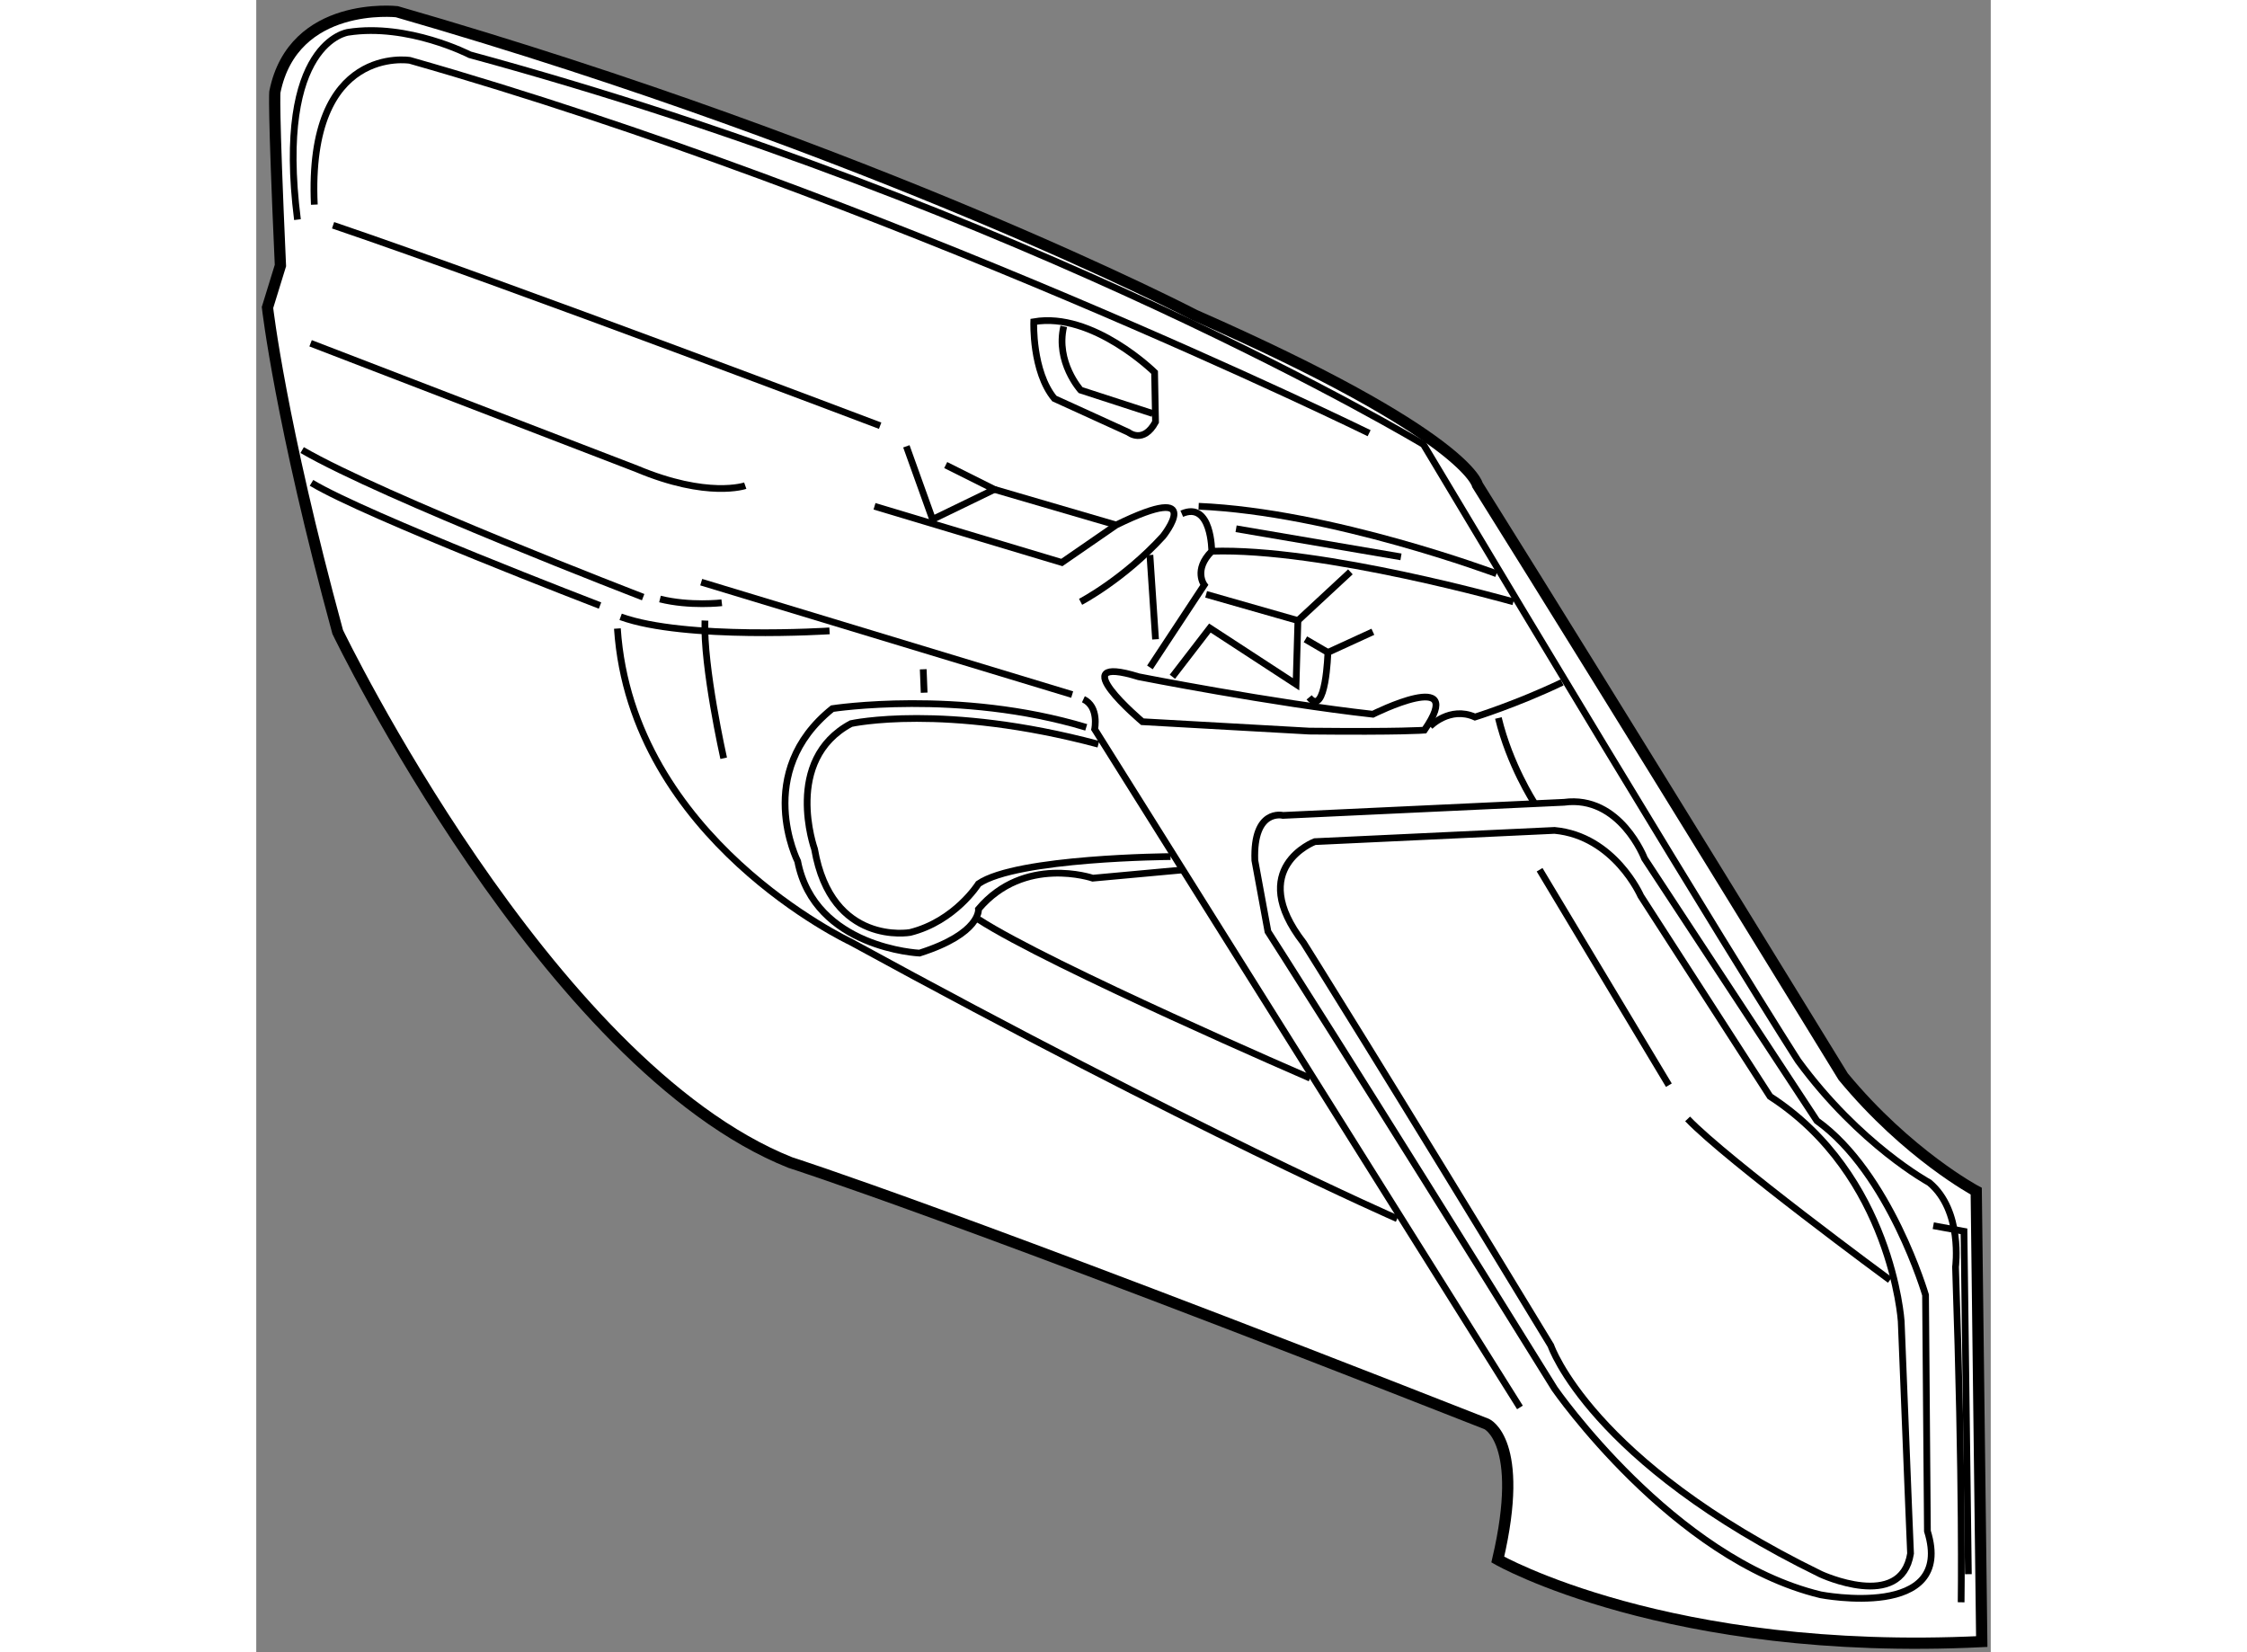 <?xml version="1.0" encoding="utf-8"?>
<!-- Generator: Adobe Illustrator 15.1.0, SVG Export Plug-In . SVG Version: 6.00 Build 0)  -->
<!DOCTYPE svg PUBLIC "-//W3C//DTD SVG 1.1//EN" "http://www.w3.org/Graphics/SVG/1.1/DTD/svg11.dtd">
<svg version="1.1" xmlns="http://www.w3.org/2000/svg" xmlns:xlink="http://www.w3.org/1999/xlink" x="0px" y="0px" width="244.8px"
	 height="180px" viewBox="72.25 56.981 77.15 73.49" enable-background="new 0 0 244.8 180" xml:space="preserve">
	
<rect x="72.25" y="56.981" width="77.15" height="73.49" fill="#808080" stroke="none"/>
	
<g><path fill="#FFFFFF" stroke="#000000" stroke-width="0.5" d="M113.997,70.998c12.16,5.348,12.572,7.556,12.572,7.556
			c6.325,10.102,16.268,26.315,16.268,26.315c2.876,3.48,5.917,5.095,5.917,5.095L149,129.998
			c-13.968,0.679-21.527-3.649-21.527-3.649c1.231-5.265-0.493-6.028-0.493-6.028c-23.746-9.339-30.977-11.63-30.977-11.63
			c-10.846-4.33-20.13-23.6-20.13-23.6c-2.547-9.338-3.123-14.432-3.123-14.432l0.575-1.867c-0.329-7.301-0.246-7.725-0.246-7.725
			c0.821-4.075,5.423-3.566,5.423-3.566C99.926,63.676,113.997,70.998,113.997,70.998z"></path><path fill="none" stroke="#000000" stroke-width="0.3" d="M74.083,66.75c-1-7.917,2.25-8.333,2.25-8.333
			c2.667-0.417,5.417,1,5.417,1c24.833,6.75,42.417,17.333,42.417,17.333c13,21.75,16.667,27.417,16.667,27.417
			c2.75,3.75,5.833,5.417,5.833,5.417c1.5,1.25,1.167,3.75,1.167,3.75c0.333,9.833,0.249,14.916,0.249,14.916"></path><path fill="none" stroke="#000000" stroke-width="0.3" d="M127.5,88.917c0.5,2.083,1.583,3.75,1.583,3.75"></path><line fill="none" stroke="#000000" stroke-width="0.3" x1="129.333" y1="95.667" x2="135.083" y2="105.25"></line><path fill="none" stroke="#000000" stroke-width="0.3" d="M135.917,106.75c1.75,1.833,9,7.167,9,7.167"></path><path fill="none" stroke="#000000" stroke-width="0.3" d="M117.917,93.25l12.5-0.583c2.5-0.334,3.583,2.5,3.583,2.5l7.667,11.666
			c3.25,2.334,4.833,7.75,4.833,7.75l0.083,10.5c1.25,4-4.75,2.834-4.75,2.834C135.25,126.333,130,118.75,130,118.75
			c-9-14.5-12.75-20.333-12.75-20.333l-0.583-3.167C116.583,92.917,117.917,93.25,117.917,93.25z"></path><path fill="none" stroke="#000000" stroke-width="0.3" d="M119.333,94.417l10.667-0.5c2.667,0.25,3.833,2.916,3.833,2.916
			l5.75,8.917c5.417,3.5,5.834,10,5.834,10c0.333,8.417,0.416,10.333,0.416,10.333c-0.416,2.584-4,0.917-4,0.917
			c-10.25-5-12-10.167-12-10.167c-7.333-12.083-11-17.916-11-17.916C116.25,95.583,119.333,94.417,119.333,94.417z"></path><polyline fill="none" stroke="#000000" stroke-width="0.3" points="146.844,111.5 148.21,111.75 148.405,127 		"></polyline><path fill="none" stroke="#000000" stroke-width="0.3" d="M74.667,72.25l14.5,5.583c3.167,1.333,4.833,0.75,4.833,0.75"></path><path fill="none" stroke="#000000" stroke-width="0.3" d="M74.833,66.083c-0.333-7.167,4.25-6.417,4.25-6.417
			c21.083,6,42.667,16.583,42.667,16.583"></path><path fill="none" stroke="#000000" stroke-width="0.3" d="M75.667,67C83.75,69.75,100,75.917,100,75.917"></path><path fill="none" stroke="#000000" stroke-width="0.3" d="M99.75,79.5l8.333,2.5l2.417-1.667c4.083-2,2.083,0.5,2.083,0.5
			c-1.75,1.917-3.667,2.917-3.667,2.917"></path><polyline fill="none" stroke="#000000" stroke-width="0.3" points="101.167,76.833 102.333,80.083 105.083,78.75 102.917,77.667 
					"></polyline><line fill="none" stroke="#000000" stroke-width="0.3" x1="110.5" y1="80.333" x2="105.083" y2="78.75"></line><line fill="none" stroke="#000000" stroke-width="0.3" x1="112.25" y1="85.417" x2="112" y2="81.667"></line><path fill="none" stroke="#000000" stroke-width="0.3" d="M113.417,79.833c1.333-0.583,1.333,1.667,1.333,1.667
			c-0.833,0.833-0.333,1.5-0.333,1.5L112,86.667"></path><polyline fill="none" stroke="#000000" stroke-width="0.3" points="113,87.083 114.667,84.917 118.5,87.417 118.583,84.583 
			114.5,83.417 		"></polyline><path fill="none" stroke="#000000" stroke-width="0.3" d="M119.083,88c0.75,0.917,0.833-2,0.833-2l-1-0.583"></path><line fill="none" stroke="#000000" stroke-width="0.3" x1="121.917" y1="85.083" x2="119.917" y2="86"></line><line fill="none" stroke="#000000" stroke-width="0.3" x1="120.917" y1="82.417" x2="118.583" y2="84.583"></line><path fill="none" stroke="#000000" stroke-width="0.3" d="M114.75,81.5c4.917-0.167,13.417,2.25,13.417,2.25"></path><line fill="none" stroke="#000000" stroke-width="0.3" x1="115.833" y1="80.5" x2="123.167" y2="81.75"></line><path fill="none" stroke="#000000" stroke-width="0.3" d="M114.167,79.5c5.917,0.25,13.25,3,13.25,3"></path><path fill="none" stroke="#000000" stroke-width="0.3" d="M121.917,88.75c-4.5-0.5-10.417-1.667-10.417-1.667
			c-3.5-1.083,0.167,2,0.167,2l7.417,0.417c4.125,0.042,5.125-0.042,5.125-0.042C126.167,86.625,121.917,88.75,121.917,88.75z"></path><path fill="none" stroke="#000000" stroke-width="0.3" d="M130.334,87.333c-2,0.958-3.875,1.542-3.875,1.542
			c-1.125-0.5-2,0.417-2,0.417"></path><path fill="none" stroke="#000000" stroke-width="0.3" d="M106.833,71.292c2.625-0.458,5.375,2.25,5.375,2.25l0.042,2.208
			c-0.542,1-1.208,0.458-1.208,0.458l-3.292-1.5C106.75,73.5,106.833,71.292,106.833,71.292z"></path><path fill="none" stroke="#000000" stroke-width="0.3" d="M108.167,71.5c-0.375,1.583,0.75,2.833,0.75,2.833l3.208,1.042"></path><path fill="none" stroke="#000000" stroke-width="0.3" d="M74.292,77c3.583,2.083,15.167,6.542,15.167,6.542"></path><path fill="none" stroke="#000000" stroke-width="0.3" d="M90.208,83.625c1.333,0.333,2.75,0.167,2.75,0.167"></path><path fill="none" stroke="#000000" stroke-width="0.3" d="M92.208,84.583c-0.083,2.042,0.833,6.125,0.833,6.125"></path><path fill="none" stroke="#000000" stroke-width="0.3" d="M74.708,78.458c2.417,1.458,12.833,5.458,12.833,5.458"></path><path fill="none" stroke="#000000" stroke-width="0.3" d="M88.458,84.417c2.875,1.042,9.292,0.625,9.292,0.625"></path><line fill="none" stroke="#000000" stroke-width="0.3" x1="92.042" y1="82.875" x2="108.542" y2="87.875"></line><line fill="none" stroke="#000000" stroke-width="0.3" x1="101.917" y1="86.75" x2="101.958" y2="87.792"></line><path fill="none" stroke="#000000" stroke-width="0.3" d="M109.167,89.333C103.5,87.625,97.875,88.5,97.875,88.5
			c-3.542,2.833-1.542,6.792-1.542,6.792c0.75,3.875,5.417,4.083,5.417,4.083c2.75-0.875,2.625-1.958,2.625-1.958
			c2.042-2.417,5.083-1.375,5.083-1.375l4.083-0.375"></path><path fill="none" stroke="#000000" stroke-width="0.3" d="M109.708,90.083c-6.875-1.833-11-0.917-11-0.917
			c-3.042,1.625-1.625,5.583-1.625,5.583c0.75,4.333,4.25,3.708,4.25,3.708c2-0.5,3.042-2.166,3.042-2.166
			c1.708-1.167,8.542-1.209,8.542-1.209"></path><path fill="none" stroke="#000000" stroke-width="0.3" d="M109.042,88.083c0.708,0.333,0.5,1.333,0.5,1.333l18.917,30.167"></path><path fill="none" stroke="#000000" stroke-width="0.3" d="M104.375,97.875c3.188,2.063,14.75,7.063,14.75,7.063"></path><path fill="none" stroke="#000000" stroke-width="0.3" d="M88.313,84.938c0.625,9.375,10.375,13.938,10.375,13.938
			C114.125,107.313,123,111.188,123,111.188"></path></g>


</svg>